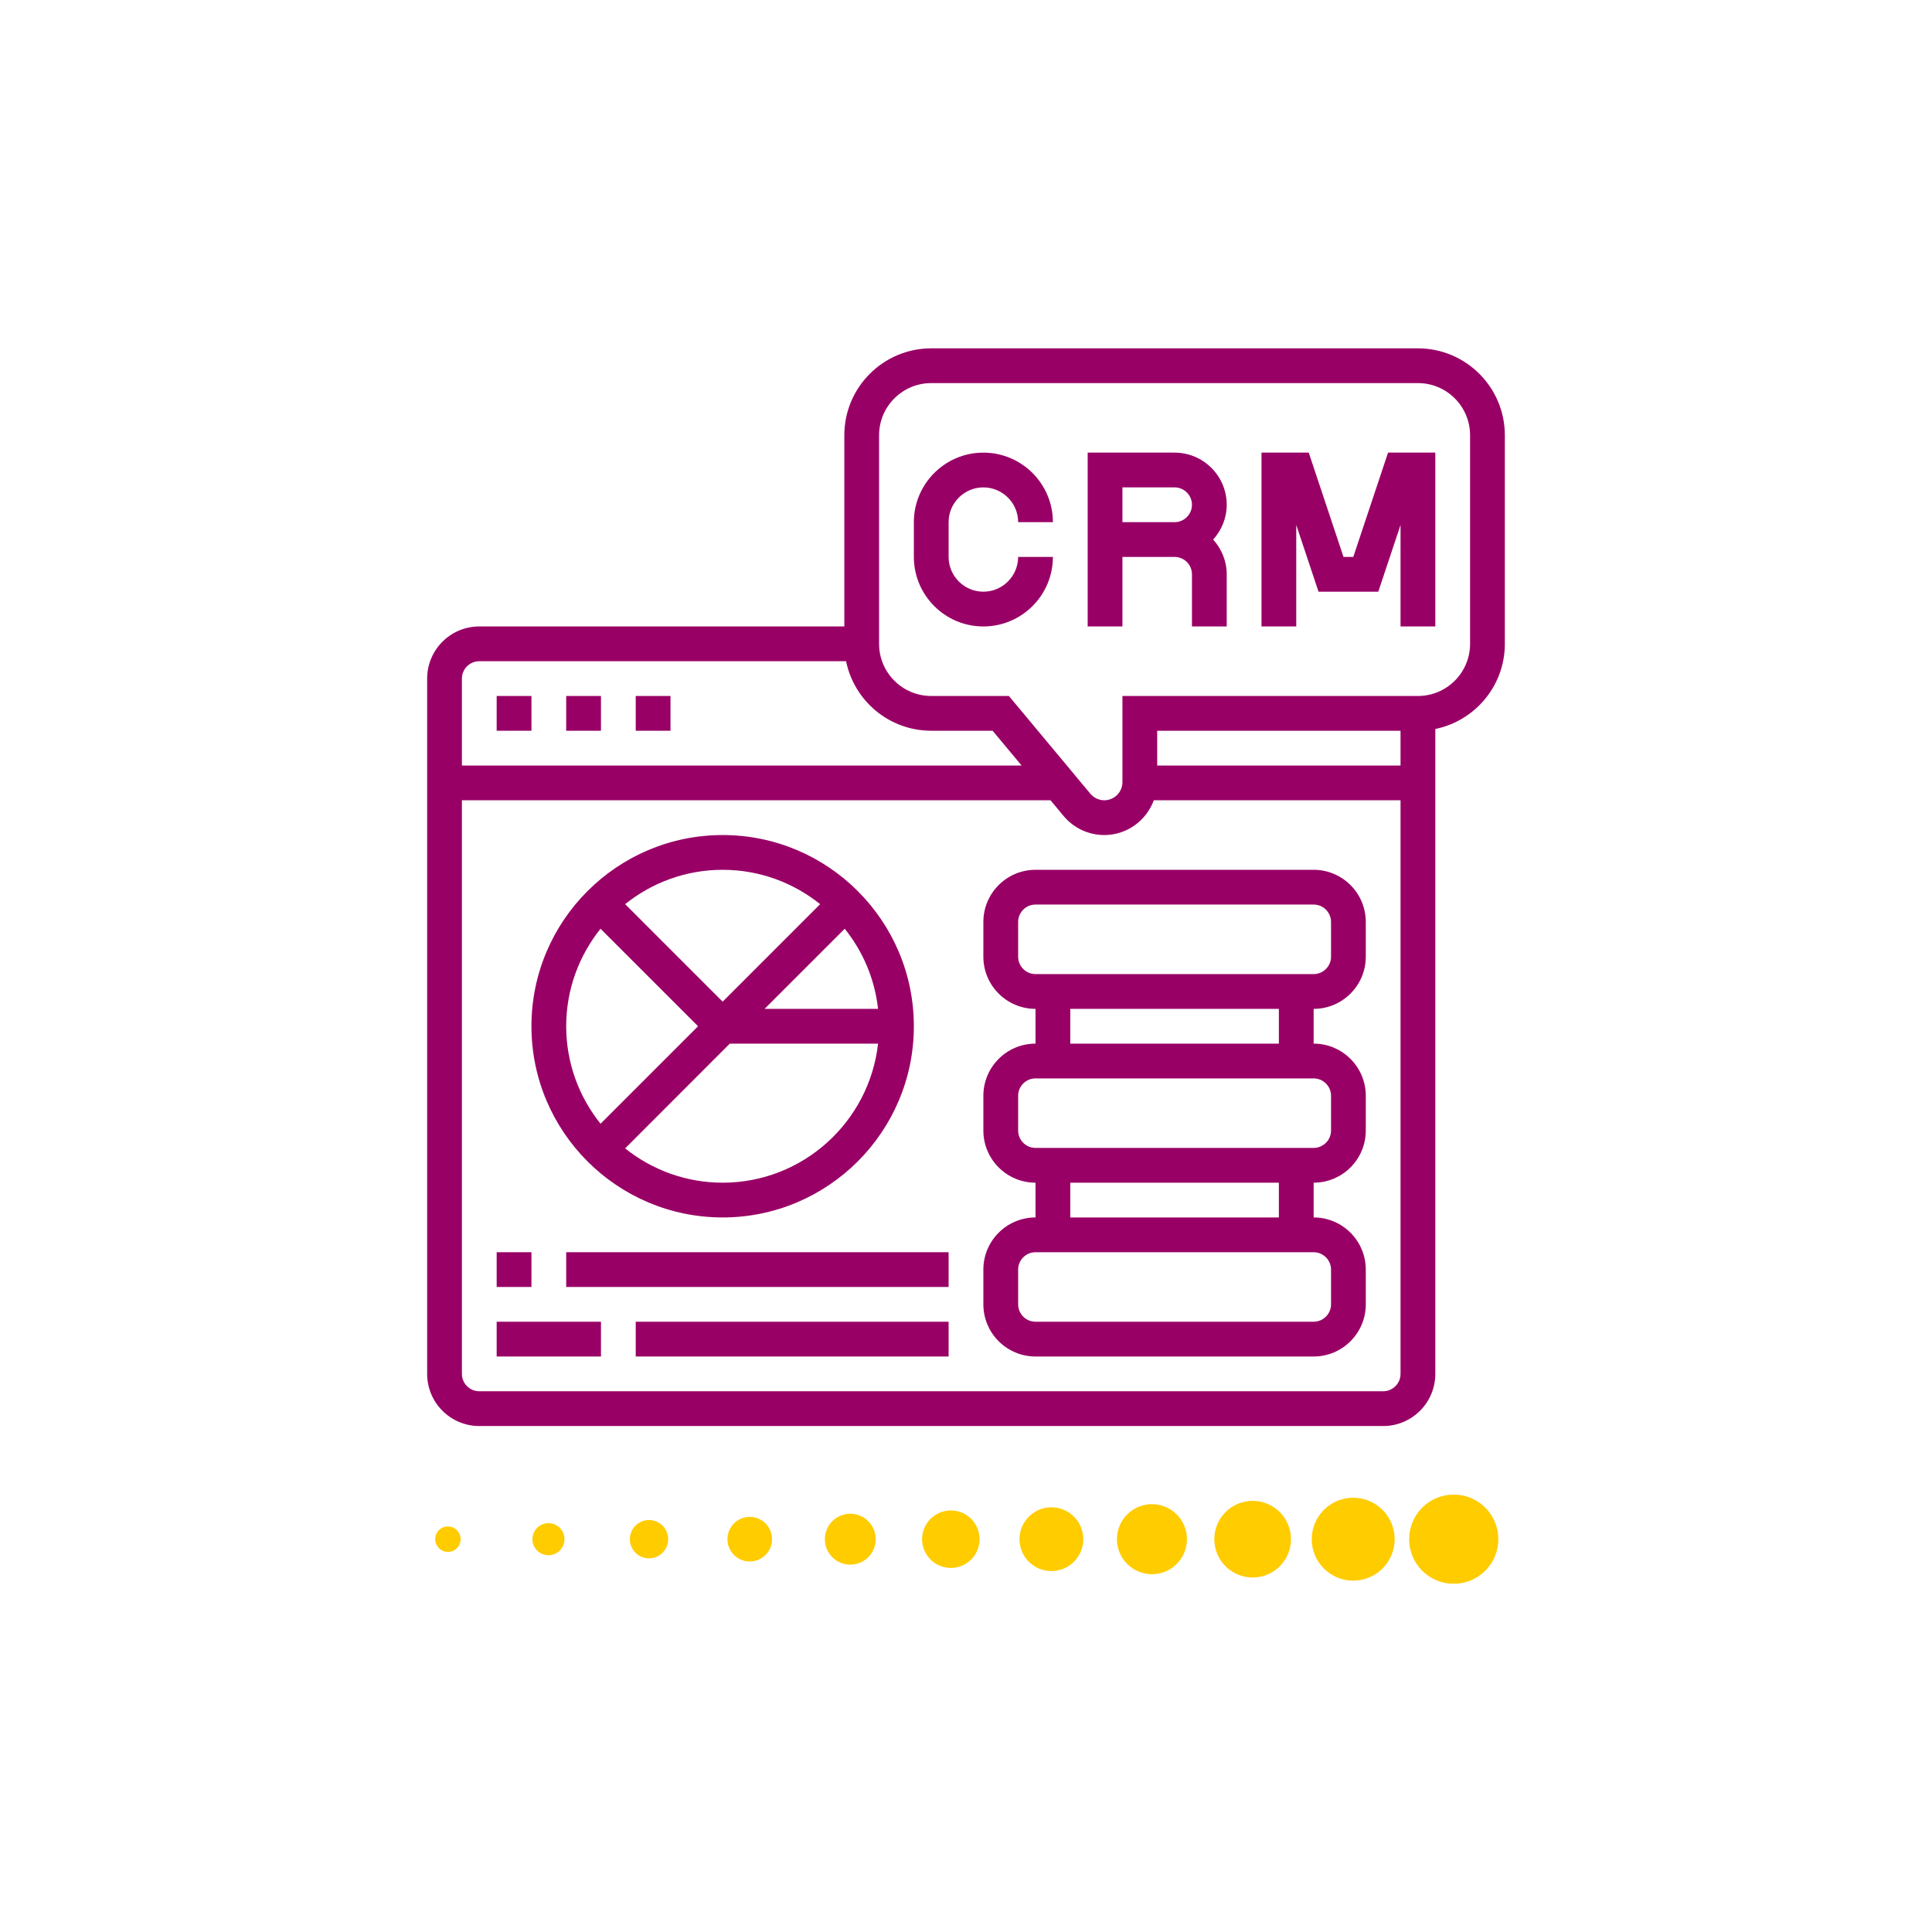 <svg xmlns="http://www.w3.org/2000/svg" xmlns:xlink="http://www.w3.org/1999/xlink" width="500" zoomAndPan="magnify" viewBox="0 0 375 375" height="500" preserveAspectRatio="xMidYMid meet" version="1.0"><defs><clipPath id="fd9ac4bb95"><path d="M 82.91 67.613 L 292.16 67.613 L 292.16 276.863 L 82.91 276.863 Z M 82.91 67.613 " clip-rule="nonzero"/></clipPath><clipPath id="5353087c0f"><path d="M 273 290.129 L 291 290.129 L 291 307.379 L 273 307.379 Z M 273 290.129 " clip-rule="nonzero"/></clipPath><clipPath id="618c4ada73"><path d="M 254 290.129 L 271 290.129 L 271 307 L 254 307 Z M 254 290.129 " clip-rule="nonzero"/></clipPath></defs><path fill="#990066" d="M 190.871 94.602 C 194.59 94.602 197.621 97.633 197.621 101.352 L 204.367 101.352 C 204.367 93.906 198.32 87.855 190.871 87.855 C 183.426 87.855 177.379 93.906 177.379 101.352 L 177.379 108.098 C 177.379 115.543 183.426 121.594 190.871 121.594 C 198.32 121.594 204.367 115.543 204.367 108.098 L 197.621 108.098 C 197.621 111.816 194.59 114.848 190.871 114.848 C 187.156 114.848 184.125 111.816 184.125 108.098 L 184.125 101.352 C 184.125 97.633 187.156 94.602 190.871 94.602 " fill-opacity="1" fill-rule="nonzero"/><path fill="#990066" d="M 217.863 101.352 L 217.863 94.602 L 227.984 94.602 C 229.844 94.602 231.359 96.117 231.359 97.977 C 231.359 99.836 229.844 101.352 227.984 101.352 Z M 227.984 87.855 L 211.117 87.855 L 211.117 121.594 L 217.863 121.594 L 217.863 108.098 L 227.984 108.098 C 229.844 108.098 231.359 109.613 231.359 111.473 L 231.359 121.594 L 238.105 121.594 L 238.105 111.473 C 238.105 108.875 237.09 106.516 235.473 104.727 C 237.09 102.934 238.105 100.574 238.105 97.977 C 238.105 92.391 233.574 87.855 227.984 87.855 " fill-opacity="1" fill-rule="nonzero"/><path fill="#990066" d="M 262.672 108.098 L 260.773 108.098 L 254.027 87.855 L 244.855 87.855 L 244.855 121.594 L 251.602 121.594 L 251.602 101.891 L 255.926 114.848 L 267.523 114.848 L 271.844 101.891 L 271.844 121.594 L 278.594 121.594 L 278.594 87.855 L 269.422 87.855 L 262.672 108.098 " fill-opacity="1" fill-rule="nonzero"/><path fill="#990066" d="M 103.152 135.09 L 96.402 135.09 L 96.402 141.836 L 103.152 141.836 L 103.152 135.09 " fill-opacity="1" fill-rule="nonzero"/><path fill="#990066" d="M 116.648 135.09 L 109.898 135.09 L 109.898 141.836 L 116.648 141.836 L 116.648 135.09 " fill-opacity="1" fill-rule="nonzero"/><path fill="#990066" d="M 130.145 135.09 L 123.395 135.09 L 123.395 141.836 L 130.145 141.836 L 130.145 135.09 " fill-opacity="1" fill-rule="nonzero"/><path fill="#990066" d="M 258.352 185.699 C 258.352 187.555 256.836 189.07 254.977 189.07 L 200.992 189.07 C 199.137 189.07 197.621 187.555 197.621 185.699 L 197.621 178.949 C 197.621 177.09 199.137 175.574 200.992 175.574 L 254.977 175.574 C 256.836 175.574 258.352 177.09 258.352 178.949 Z M 248.227 202.566 L 207.742 202.566 L 207.742 195.82 L 248.227 195.82 Z M 258.352 212.688 L 258.352 219.438 C 258.352 221.293 256.836 222.809 254.977 222.809 L 200.992 222.809 C 199.137 222.809 197.621 221.293 197.621 219.438 L 197.621 212.688 C 197.621 210.832 199.137 209.316 200.992 209.316 L 254.977 209.316 C 256.836 209.316 258.352 210.832 258.352 212.688 Z M 248.227 236.305 L 207.742 236.305 L 207.742 229.559 L 248.227 229.559 Z M 258.352 246.426 L 258.352 253.176 C 258.352 255.031 256.836 256.547 254.977 256.547 L 200.992 256.547 C 199.137 256.547 197.621 255.031 197.621 253.176 L 197.621 246.426 C 197.621 244.57 199.137 243.055 200.992 243.055 L 254.977 243.055 C 256.836 243.055 258.352 244.57 258.352 246.426 Z M 254.977 168.828 L 200.992 168.828 C 195.406 168.828 190.871 173.363 190.871 178.949 L 190.871 185.699 C 190.871 191.285 195.406 195.82 200.992 195.82 L 200.992 202.566 C 195.406 202.566 190.871 207.102 190.871 212.688 L 190.871 219.438 C 190.871 225.023 195.406 229.559 200.992 229.559 L 200.992 236.305 C 195.406 236.305 190.871 240.84 190.871 246.426 L 190.871 253.176 C 190.871 258.762 195.406 263.297 200.992 263.297 L 254.977 263.297 C 260.562 263.297 265.098 258.762 265.098 253.176 L 265.098 246.426 C 265.098 240.84 260.562 236.305 254.977 236.305 L 254.977 229.559 C 260.562 229.559 265.098 225.023 265.098 219.438 L 265.098 212.688 C 265.098 207.102 260.562 202.566 254.977 202.566 L 254.977 195.82 C 260.562 195.82 265.098 191.285 265.098 185.699 L 265.098 178.949 C 265.098 173.363 260.562 168.828 254.977 168.828 " fill-opacity="1" fill-rule="nonzero"/><g clip-path="url(#fd9ac4bb95)"><path fill="#990066" d="M 285.34 124.969 C 285.34 130.555 280.809 135.09 275.219 135.09 L 217.863 135.09 L 217.863 151.812 C 217.863 153.75 216.281 155.332 214.344 155.332 C 213.305 155.332 212.316 154.871 211.645 154.066 L 195.828 135.09 L 180.75 135.09 C 175.164 135.09 170.629 130.555 170.629 124.969 L 170.629 84.48 C 170.629 78.895 175.164 74.359 180.75 74.359 L 275.219 74.359 C 280.809 74.359 285.34 78.895 285.34 84.48 Z M 224.609 148.586 L 224.609 141.836 L 271.844 141.836 L 271.844 148.586 Z M 268.473 270.043 L 93.031 270.043 C 91.172 270.043 89.656 268.527 89.656 266.672 L 89.656 155.332 L 203.906 155.332 L 206.449 158.391 C 208.414 160.734 211.285 162.082 214.344 162.082 C 218.758 162.082 222.504 159.262 223.953 155.332 L 271.844 155.332 L 271.844 266.672 C 271.844 268.527 270.328 270.043 268.473 270.043 Z M 93.031 128.344 L 164.223 128.344 C 165.793 136.039 172.605 141.836 180.75 141.836 L 192.664 141.836 L 198.293 148.586 L 89.656 148.586 L 89.656 131.715 C 89.656 129.859 91.172 128.344 93.031 128.344 Z M 275.219 67.613 L 180.75 67.613 C 171.445 67.613 163.883 75.176 163.883 84.48 L 163.883 121.594 L 93.031 121.594 C 87.441 121.594 82.91 126.129 82.91 131.715 L 82.91 266.672 C 82.91 272.258 87.441 276.793 93.031 276.793 L 268.473 276.793 C 274.059 276.793 278.594 272.258 278.594 266.672 L 278.594 141.496 C 286.289 139.926 292.09 133.113 292.09 124.969 L 292.09 84.48 C 292.09 75.176 284.523 67.613 275.219 67.613 " fill-opacity="1" fill-rule="nonzero"/></g><path fill="#990066" d="M 116.566 180.27 L 135.492 199.191 L 116.566 218.117 C 112.402 212.926 109.898 206.348 109.898 199.191 C 109.898 192.035 112.402 185.461 116.566 180.27 Z M 159.191 175.496 L 140.266 194.422 L 121.34 175.496 C 126.531 171.332 133.109 168.828 140.266 168.828 C 147.422 168.828 153.996 171.332 159.191 175.496 Z M 163.961 180.27 C 167.465 184.629 169.785 189.98 170.43 195.82 L 148.41 195.82 Z M 140.266 229.559 C 133.109 229.559 126.531 227.055 121.34 222.902 L 141.66 202.566 L 170.43 202.566 C 168.746 217.723 155.867 229.559 140.266 229.559 Z M 140.266 236.305 C 160.73 236.305 177.379 219.66 177.379 199.191 C 177.379 178.727 160.73 162.082 140.266 162.082 C 119.797 162.082 103.152 178.727 103.152 199.191 C 103.152 219.66 119.797 236.305 140.266 236.305 " fill-opacity="1" fill-rule="nonzero"/><path fill="#990066" d="M 103.152 243.055 L 96.402 243.055 L 96.402 249.801 L 103.152 249.801 L 103.152 243.055 " fill-opacity="1" fill-rule="nonzero"/><path fill="#990066" d="M 109.898 249.801 L 184.125 249.801 L 184.125 243.055 L 109.898 243.055 L 109.898 249.801 " fill-opacity="1" fill-rule="nonzero"/><path fill="#990066" d="M 96.402 263.297 L 116.648 263.297 L 116.648 256.547 L 96.402 256.547 L 96.402 263.297 " fill-opacity="1" fill-rule="nonzero"/><path fill="#990066" d="M 123.395 263.297 L 184.125 263.297 L 184.125 256.547 L 123.395 256.547 L 123.395 263.297 " fill-opacity="1" fill-rule="nonzero"/><g clip-path="url(#5353087c0f)"><path fill="#ffcc00" d="M 273.512 298.754 C 273.512 298.188 273.566 297.625 273.68 297.066 C 273.789 296.508 273.953 295.969 274.172 295.441 C 274.387 294.918 274.656 294.418 274.973 293.945 C 275.285 293.473 275.645 293.035 276.047 292.633 C 276.449 292.23 276.887 291.871 277.359 291.555 C 277.832 291.238 278.332 290.973 278.855 290.754 C 279.383 290.539 279.922 290.375 280.48 290.262 C 281.039 290.152 281.602 290.098 282.172 290.098 C 282.738 290.098 283.301 290.152 283.859 290.262 C 284.418 290.375 284.957 290.539 285.484 290.754 C 286.008 290.973 286.508 291.238 286.98 291.555 C 287.453 291.871 287.891 292.23 288.293 292.633 C 288.695 293.035 289.055 293.473 289.371 293.945 C 289.688 294.418 289.953 294.918 290.172 295.441 C 290.387 295.969 290.551 296.508 290.664 297.066 C 290.773 297.625 290.828 298.188 290.828 298.754 C 290.828 299.324 290.773 299.887 290.664 300.445 C 290.551 301.004 290.387 301.543 290.172 302.07 C 289.953 302.594 289.688 303.094 289.371 303.566 C 289.055 304.039 288.695 304.477 288.293 304.879 C 287.891 305.281 287.453 305.641 286.98 305.953 C 286.508 306.27 286.008 306.539 285.484 306.754 C 284.957 306.973 284.418 307.137 283.859 307.246 C 283.301 307.359 282.738 307.414 282.172 307.414 C 281.602 307.414 281.039 307.359 280.48 307.246 C 279.922 307.137 279.383 306.973 278.855 306.754 C 278.332 306.539 277.832 306.27 277.359 305.953 C 276.887 305.641 276.449 305.281 276.047 304.879 C 275.645 304.477 275.285 304.039 274.973 303.566 C 274.656 303.094 274.387 302.594 274.172 302.07 C 273.953 301.543 273.789 301.004 273.68 300.445 C 273.566 299.887 273.512 299.324 273.512 298.754 Z M 273.512 298.754 " fill-opacity="1" fill-rule="nonzero"/></g><g clip-path="url(#618c4ada73)"><path fill="#ffcc00" d="M 254.605 298.754 C 254.605 298.227 254.656 297.703 254.758 297.184 C 254.863 296.668 255.016 296.164 255.219 295.676 C 255.418 295.188 255.668 294.723 255.961 294.281 C 256.254 293.844 256.59 293.438 256.961 293.062 C 257.336 292.688 257.742 292.355 258.184 292.062 C 258.621 291.77 259.086 291.52 259.574 291.316 C 260.062 291.117 260.566 290.965 261.086 290.859 C 261.602 290.758 262.125 290.707 262.656 290.707 C 263.184 290.707 263.707 290.758 264.227 290.859 C 264.742 290.965 265.246 291.117 265.734 291.316 C 266.223 291.52 266.688 291.77 267.125 292.062 C 267.566 292.355 267.973 292.688 268.348 293.062 C 268.719 293.438 269.055 293.844 269.348 294.281 C 269.641 294.723 269.891 295.188 270.09 295.676 C 270.293 296.164 270.445 296.668 270.551 297.184 C 270.652 297.703 270.703 298.227 270.703 298.754 C 270.703 299.285 270.652 299.809 270.551 300.324 C 270.445 300.844 270.293 301.348 270.09 301.836 C 269.891 302.324 269.641 302.789 269.348 303.227 C 269.055 303.668 268.719 304.074 268.348 304.449 C 267.973 304.82 267.566 305.156 267.125 305.449 C 266.688 305.742 266.223 305.988 265.734 306.191 C 265.246 306.395 264.742 306.547 264.227 306.652 C 263.707 306.754 263.184 306.805 262.656 306.805 C 262.125 306.805 261.602 306.754 261.086 306.652 C 260.566 306.547 260.062 306.395 259.574 306.191 C 259.086 305.988 258.621 305.742 258.184 305.449 C 257.742 305.156 257.336 304.82 256.961 304.449 C 256.59 304.074 256.254 303.668 255.961 303.227 C 255.668 302.789 255.418 302.324 255.219 301.836 C 255.016 301.348 254.863 300.844 254.758 300.324 C 254.656 299.809 254.605 299.285 254.605 298.754 Z M 254.605 298.754 " fill-opacity="1" fill-rule="nonzero"/></g><path fill="#ffcc00" d="M 235.695 298.754 C 235.695 298.266 235.746 297.781 235.84 297.305 C 235.934 296.824 236.078 296.359 236.262 295.906 C 236.449 295.457 236.68 295.027 236.953 294.621 C 237.223 294.215 237.531 293.84 237.875 293.492 C 238.223 293.148 238.598 292.84 239.004 292.566 C 239.41 292.297 239.84 292.066 240.289 291.879 C 240.742 291.695 241.207 291.551 241.688 291.457 C 242.164 291.363 242.648 291.312 243.137 291.312 C 243.625 291.312 244.109 291.363 244.59 291.457 C 245.07 291.551 245.535 291.695 245.984 291.879 C 246.438 292.066 246.867 292.297 247.273 292.566 C 247.68 292.84 248.055 293.148 248.398 293.492 C 248.746 293.84 249.055 294.215 249.324 294.621 C 249.598 295.027 249.824 295.457 250.012 295.906 C 250.199 296.359 250.34 296.824 250.438 297.305 C 250.531 297.781 250.578 298.266 250.578 298.754 C 250.578 299.242 250.531 299.727 250.438 300.207 C 250.34 300.688 250.199 301.152 250.012 301.602 C 249.824 302.055 249.598 302.484 249.324 302.891 C 249.055 303.297 248.746 303.672 248.398 304.016 C 248.055 304.363 247.68 304.672 247.273 304.941 C 246.867 305.215 246.438 305.441 245.984 305.629 C 245.535 305.816 245.07 305.957 244.59 306.055 C 244.109 306.148 243.625 306.195 243.137 306.195 C 242.648 306.195 242.164 306.148 241.688 306.055 C 241.207 305.957 240.742 305.816 240.289 305.629 C 239.84 305.441 239.41 305.215 239.004 304.941 C 238.598 304.672 238.223 304.363 237.875 304.016 C 237.531 303.672 237.223 303.297 236.953 302.891 C 236.68 302.484 236.449 302.055 236.262 301.602 C 236.078 301.152 235.934 300.688 235.84 300.207 C 235.746 299.727 235.695 299.242 235.695 298.754 Z M 235.695 298.754 " fill-opacity="1" fill-rule="nonzero"/><path fill="#ffcc00" d="M 216.789 298.754 C 216.789 298.309 216.832 297.867 216.922 297.43 C 217.008 296.992 217.137 296.566 217.309 296.152 C 217.477 295.742 217.688 295.348 217.934 294.977 C 218.184 294.605 218.465 294.262 218.781 293.949 C 219.098 293.633 219.441 293.352 219.812 293.102 C 220.184 292.855 220.574 292.645 220.988 292.473 C 221.398 292.305 221.824 292.176 222.262 292.086 C 222.699 292 223.141 291.957 223.59 291.957 C 224.035 291.957 224.477 292 224.914 292.086 C 225.352 292.176 225.777 292.305 226.191 292.473 C 226.602 292.645 226.996 292.855 227.367 293.102 C 227.738 293.352 228.078 293.633 228.395 293.949 C 228.711 294.262 228.992 294.605 229.242 294.977 C 229.488 295.348 229.699 295.742 229.871 296.152 C 230.039 296.566 230.168 296.992 230.258 297.43 C 230.344 297.867 230.387 298.309 230.387 298.754 C 230.387 299.203 230.344 299.645 230.258 300.082 C 230.168 300.52 230.039 300.945 229.871 301.355 C 229.699 301.77 229.488 302.16 229.242 302.531 C 228.992 302.902 228.711 303.246 228.395 303.562 C 228.078 303.879 227.738 304.16 227.367 304.406 C 226.996 304.656 226.602 304.867 226.191 305.035 C 225.777 305.207 225.352 305.336 224.914 305.422 C 224.477 305.512 224.035 305.555 223.59 305.555 C 223.141 305.555 222.699 305.512 222.262 305.422 C 221.824 305.336 221.398 305.207 220.988 305.035 C 220.574 304.867 220.184 304.656 219.812 304.406 C 219.441 304.16 219.098 303.879 218.781 303.562 C 218.465 303.246 218.184 302.902 217.934 302.531 C 217.688 302.16 217.477 301.77 217.309 301.355 C 217.137 300.945 217.008 300.52 216.922 300.082 C 216.832 299.645 216.789 299.203 216.789 298.754 Z M 216.789 298.754 " fill-opacity="1" fill-rule="nonzero"/><path fill="#ffcc00" d="M 197.883 298.754 C 197.883 298.348 197.922 297.945 198 297.547 C 198.082 297.148 198.199 296.762 198.355 296.387 C 198.508 296.012 198.699 295.652 198.926 295.316 C 199.152 294.977 199.406 294.664 199.695 294.379 C 199.984 294.09 200.297 293.836 200.633 293.609 C 200.973 293.383 201.328 293.191 201.703 293.035 C 202.078 292.883 202.465 292.766 202.863 292.684 C 203.262 292.605 203.664 292.566 204.07 292.566 C 204.48 292.566 204.883 292.605 205.281 292.684 C 205.68 292.766 206.066 292.883 206.441 293.035 C 206.816 293.191 207.172 293.383 207.512 293.609 C 207.848 293.836 208.16 294.09 208.449 294.379 C 208.734 294.664 208.992 294.977 209.219 295.316 C 209.445 295.652 209.637 296.012 209.789 296.387 C 209.945 296.762 210.062 297.148 210.145 297.547 C 210.223 297.945 210.262 298.348 210.262 298.754 C 210.262 299.16 210.223 299.562 210.145 299.961 C 210.062 300.363 209.945 300.75 209.789 301.125 C 209.637 301.5 209.445 301.855 209.219 302.195 C 208.992 302.531 208.734 302.844 208.449 303.133 C 208.16 303.418 207.848 303.676 207.512 303.902 C 207.172 304.129 206.816 304.316 206.441 304.473 C 206.066 304.629 205.68 304.746 205.281 304.824 C 204.883 304.906 204.48 304.945 204.07 304.945 C 203.664 304.945 203.262 304.906 202.863 304.824 C 202.465 304.746 202.078 304.629 201.703 304.473 C 201.328 304.316 200.973 304.129 200.633 303.902 C 200.297 303.676 199.984 303.418 199.695 303.133 C 199.406 302.844 199.152 302.531 198.926 302.195 C 198.699 301.855 198.508 301.5 198.355 301.125 C 198.199 300.75 198.082 300.363 198 299.961 C 197.922 299.562 197.883 299.16 197.883 298.754 Z M 197.883 298.754 " fill-opacity="1" fill-rule="nonzero"/><path fill="#ffcc00" d="M 178.977 298.754 C 178.977 298.391 179.012 298.027 179.082 297.668 C 179.152 297.309 179.258 296.957 179.398 296.621 C 179.539 296.281 179.711 295.961 179.914 295.656 C 180.121 295.352 180.352 295.066 180.609 294.809 C 180.867 294.551 181.152 294.32 181.457 294.113 C 181.762 293.91 182.082 293.738 182.422 293.598 C 182.758 293.457 183.109 293.352 183.469 293.281 C 183.828 293.211 184.191 293.176 184.555 293.176 C 184.922 293.176 185.285 293.211 185.645 293.281 C 186.004 293.352 186.352 293.457 186.691 293.598 C 187.031 293.738 187.352 293.91 187.656 294.113 C 187.961 294.32 188.242 294.551 188.504 294.809 C 188.762 295.066 188.992 295.352 189.195 295.656 C 189.398 295.961 189.57 296.281 189.711 296.621 C 189.852 296.957 189.957 297.309 190.031 297.668 C 190.102 298.027 190.137 298.391 190.137 298.754 C 190.137 299.121 190.102 299.484 190.031 299.844 C 189.957 300.203 189.852 300.551 189.711 300.891 C 189.57 301.23 189.398 301.551 189.195 301.855 C 188.992 302.16 188.762 302.441 188.504 302.703 C 188.242 302.961 187.961 303.191 187.656 303.395 C 187.352 303.598 187.031 303.77 186.691 303.91 C 186.352 304.051 186.004 304.156 185.645 304.23 C 185.285 304.301 184.922 304.336 184.555 304.336 C 184.191 304.336 183.828 304.301 183.469 304.23 C 183.109 304.156 182.758 304.051 182.422 303.91 C 182.082 303.77 181.762 303.598 181.457 303.395 C 181.152 303.191 180.867 302.961 180.609 302.703 C 180.352 302.441 180.121 302.16 179.914 301.855 C 179.711 301.551 179.539 301.23 179.398 300.891 C 179.258 300.551 179.152 300.203 179.082 299.844 C 179.012 299.484 178.977 299.121 178.977 298.754 Z M 178.977 298.754 " fill-opacity="1" fill-rule="nonzero"/><path fill="#ffcc00" d="M 160.102 298.754 C 160.102 298.43 160.133 298.109 160.195 297.793 C 160.258 297.473 160.352 297.164 160.477 296.867 C 160.602 296.566 160.754 296.281 160.934 296.012 C 161.113 295.742 161.32 295.492 161.547 295.262 C 161.777 295.035 162.027 294.828 162.297 294.648 C 162.566 294.469 162.852 294.316 163.148 294.191 C 163.449 294.07 163.758 293.977 164.078 293.91 C 164.395 293.848 164.715 293.816 165.039 293.816 C 165.363 293.816 165.684 293.848 166.004 293.91 C 166.32 293.977 166.629 294.07 166.93 294.191 C 167.23 294.316 167.516 294.469 167.785 294.648 C 168.055 294.828 168.301 295.035 168.531 295.262 C 168.762 295.492 168.965 295.742 169.145 296.012 C 169.324 296.281 169.477 296.566 169.602 296.867 C 169.727 297.164 169.82 297.473 169.883 297.793 C 169.945 298.109 169.977 298.43 169.977 298.754 C 169.977 299.078 169.945 299.402 169.883 299.719 C 169.82 300.035 169.727 300.344 169.602 300.645 C 169.477 300.945 169.324 301.23 169.145 301.5 C 168.965 301.77 168.762 302.02 168.531 302.246 C 168.301 302.477 168.055 302.68 167.785 302.859 C 167.516 303.043 167.23 303.195 166.93 303.316 C 166.629 303.441 166.32 303.535 166.004 303.598 C 165.684 303.66 165.363 303.695 165.039 303.695 C 164.715 303.695 164.395 303.66 164.078 303.598 C 163.758 303.535 163.449 303.441 163.148 303.316 C 162.852 303.195 162.566 303.043 162.297 302.859 C 162.027 302.68 161.777 302.477 161.547 302.246 C 161.32 302.02 161.113 301.77 160.934 301.5 C 160.754 301.23 160.602 300.945 160.477 300.645 C 160.352 300.344 160.258 300.035 160.195 299.719 C 160.133 299.402 160.102 299.078 160.102 298.754 Z M 160.102 298.754 " fill-opacity="1" fill-rule="nonzero"/><path fill="#ffcc00" d="M 141.195 298.754 C 141.195 298.473 141.223 298.188 141.277 297.91 C 141.332 297.633 141.414 297.359 141.523 297.098 C 141.633 296.836 141.766 296.586 141.926 296.352 C 142.082 296.113 142.262 295.895 142.461 295.695 C 142.664 295.492 142.883 295.312 143.117 295.156 C 143.355 294.996 143.605 294.863 143.867 294.754 C 144.129 294.648 144.398 294.562 144.68 294.508 C 144.957 294.453 145.238 294.426 145.523 294.426 C 145.809 294.426 146.09 294.453 146.367 294.508 C 146.648 294.562 146.918 294.648 147.18 294.754 C 147.441 294.863 147.691 294.996 147.93 295.156 C 148.164 295.312 148.383 295.492 148.586 295.695 C 148.785 295.895 148.965 296.113 149.125 296.352 C 149.281 296.586 149.414 296.836 149.523 297.098 C 149.633 297.359 149.715 297.633 149.77 297.91 C 149.824 298.188 149.852 298.473 149.852 298.754 C 149.852 299.039 149.824 299.32 149.77 299.602 C 149.715 299.879 149.633 300.148 149.523 300.41 C 149.414 300.676 149.281 300.926 149.125 301.16 C 148.965 301.398 148.785 301.617 148.586 301.816 C 148.383 302.016 148.164 302.195 147.93 302.355 C 147.691 302.512 147.441 302.645 147.18 302.754 C 146.918 302.863 146.648 302.945 146.367 303 C 146.09 303.059 145.809 303.086 145.523 303.086 C 145.238 303.086 144.957 303.059 144.68 303 C 144.398 302.945 144.129 302.863 143.867 302.754 C 143.605 302.645 143.355 302.512 143.117 302.355 C 142.883 302.195 142.664 302.016 142.461 301.816 C 142.262 301.617 142.082 301.398 141.926 301.16 C 141.766 300.926 141.633 300.676 141.523 300.41 C 141.414 300.148 141.332 299.879 141.277 299.602 C 141.223 299.32 141.195 299.039 141.195 298.754 Z M 141.195 298.754 " fill-opacity="1" fill-rule="nonzero"/><path fill="#ffcc00" d="M 122.254 298.754 C 122.254 298.262 122.348 297.789 122.535 297.332 C 122.727 296.875 122.992 296.473 123.344 296.125 C 123.691 295.777 124.094 295.508 124.551 295.316 C 125.004 295.129 125.48 295.035 125.973 295.035 C 126.469 295.035 126.941 295.129 127.398 295.316 C 127.852 295.508 128.254 295.777 128.605 296.125 C 128.953 296.473 129.223 296.875 129.41 297.332 C 129.602 297.789 129.695 298.262 129.695 298.754 C 129.695 299.25 129.602 299.723 129.41 300.18 C 129.223 300.637 128.953 301.039 128.605 301.387 C 128.254 301.734 127.852 302.004 127.398 302.191 C 126.941 302.383 126.469 302.477 125.973 302.477 C 125.48 302.477 125.004 302.383 124.551 302.191 C 124.094 302.004 123.691 301.734 123.344 301.387 C 122.992 301.039 122.727 300.637 122.535 300.18 C 122.348 299.723 122.254 299.25 122.254 298.754 Z M 122.254 298.754 " fill-opacity="1" fill-rule="nonzero"/><path fill="#ffcc00" d="M 103.344 298.754 C 103.344 298.344 103.426 297.945 103.582 297.562 C 103.742 297.184 103.965 296.848 104.258 296.555 C 104.551 296.262 104.887 296.039 105.266 295.879 C 105.648 295.723 106.043 295.645 106.457 295.645 C 106.871 295.645 107.266 295.723 107.648 295.879 C 108.031 296.039 108.367 296.262 108.656 296.555 C 108.949 296.848 109.176 297.184 109.332 297.562 C 109.492 297.945 109.57 298.344 109.57 298.754 C 109.57 299.168 109.492 299.566 109.332 299.945 C 109.176 300.328 108.949 300.664 108.656 300.957 C 108.367 301.246 108.031 301.473 107.648 301.629 C 107.266 301.789 106.871 301.867 106.457 301.867 C 106.043 301.867 105.648 301.789 105.266 301.629 C 104.887 301.473 104.551 301.246 104.258 300.957 C 103.965 300.664 103.742 300.328 103.582 299.945 C 103.426 299.566 103.344 299.168 103.344 298.754 Z M 103.344 298.754 " fill-opacity="1" fill-rule="nonzero"/><path fill="#ffcc00" d="M 84.473 298.754 C 84.473 298.43 84.535 298.113 84.66 297.809 C 84.785 297.508 84.965 297.242 85.195 297.008 C 85.426 296.777 85.695 296.598 85.996 296.473 C 86.301 296.348 86.613 296.285 86.941 296.285 C 87.27 296.285 87.582 296.348 87.887 296.473 C 88.188 296.598 88.457 296.777 88.688 297.008 C 88.918 297.242 89.098 297.508 89.223 297.809 C 89.348 298.113 89.41 298.43 89.41 298.754 C 89.41 299.082 89.348 299.398 89.223 299.699 C 89.098 300.004 88.918 300.27 88.688 300.5 C 88.457 300.734 88.188 300.91 87.887 301.035 C 87.582 301.16 87.27 301.223 86.941 301.223 C 86.613 301.223 86.301 301.16 85.996 301.035 C 85.695 300.91 85.426 300.734 85.195 300.5 C 84.965 300.27 84.785 300.004 84.66 299.699 C 84.535 299.398 84.473 299.082 84.473 298.754 Z M 84.473 298.754 " fill-opacity="1" fill-rule="nonzero"/></svg>